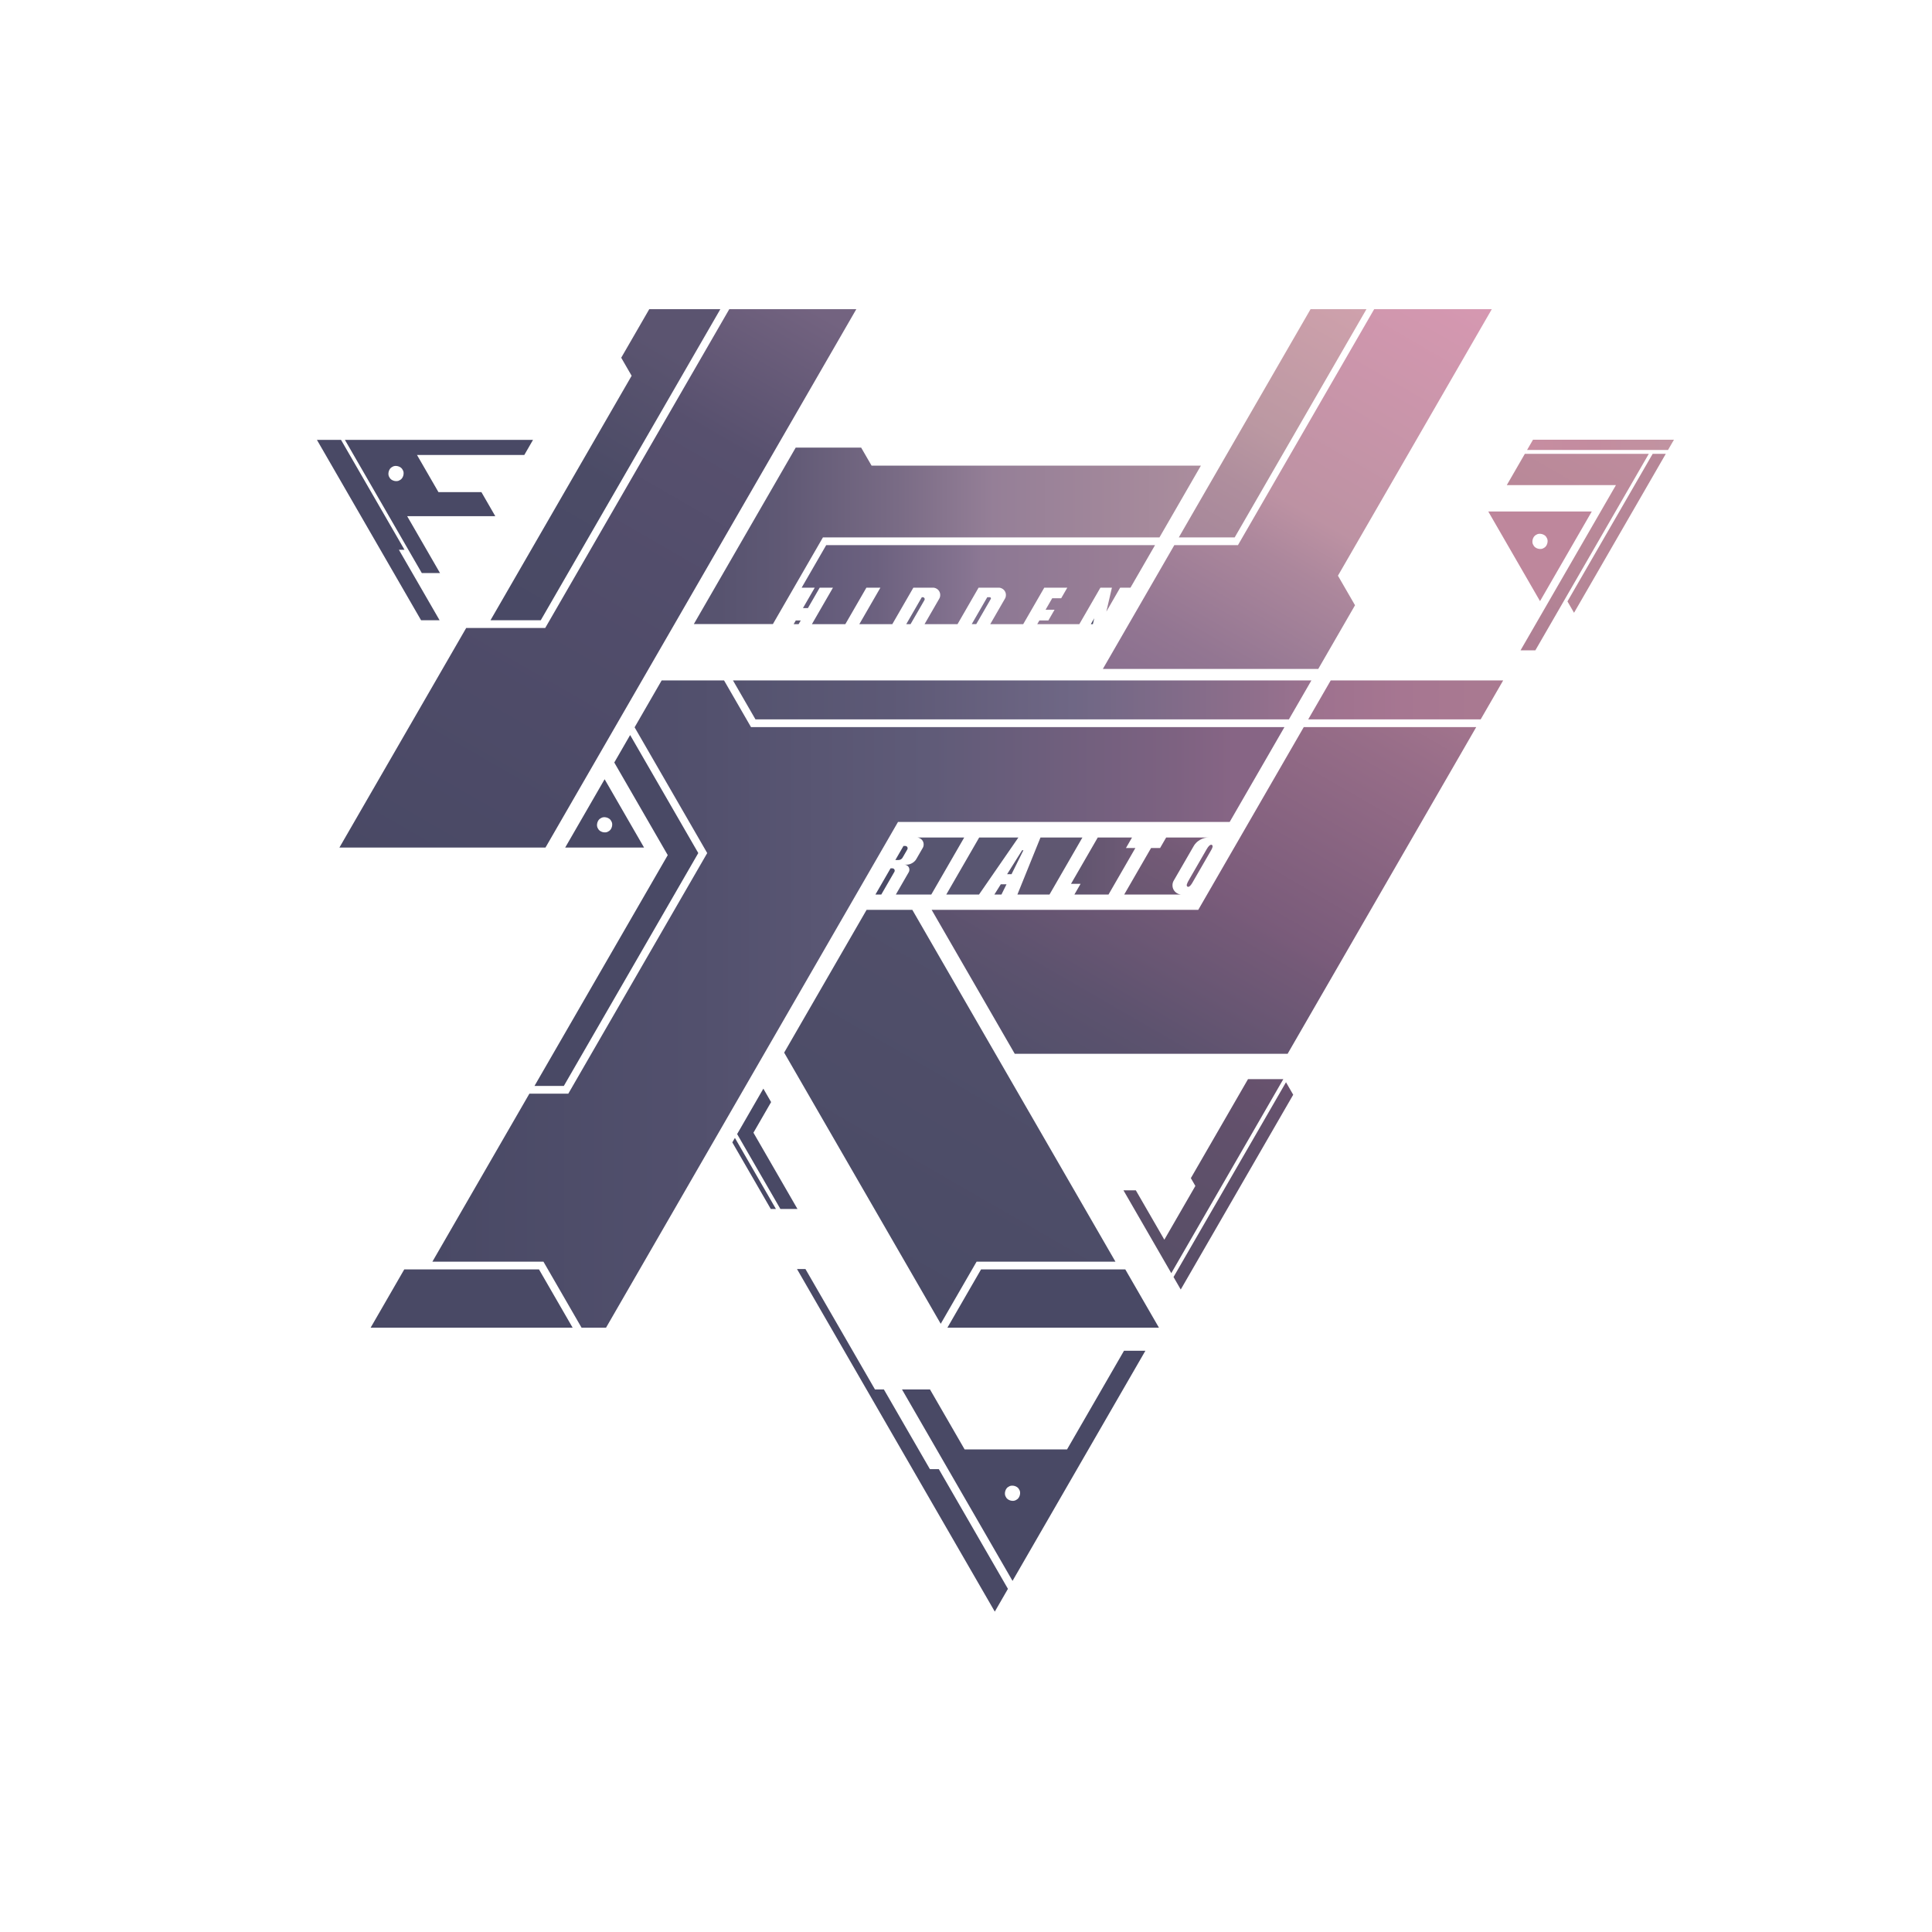 <?xml version="1.0" encoding="UTF-8"?>
<svg xmlns="http://www.w3.org/2000/svg" xmlns:xlink="http://www.w3.org/1999/xlink" viewBox="0 0 1417.2 1417.2">
  <defs>
    <style>
      .cls-1 {
        fill: none;
      }

      .cls-2 {
        fill: url(#linear-gradient);
      }

      .cls-3 {
        fill: #b68697;
      }

      .cls-4 {
        fill: #be879c;
      }

      .cls-5 {
        fill: #6d6581;
      }

      .cls-6 {
        fill: #595671;
      }

      .cls-7 {
        fill: #5a556f;
      }

      .cls-8 {
        fill: #575570;
      }

      .cls-9 {
        fill: #494965;
      }

      .cls-10 {
        fill: #5f5771;
      }

      .cls-11 {
        fill: #5f5a73;
      }

      .cls-12 {
        fill: #795d7b;
      }

      .cls-13 {
        fill: #7c6f8c;
      }

      .cls-14 {
        fill: url(#linear-gradient-8);
      }

      .cls-15 {
        fill: url(#linear-gradient-9);
      }

      .cls-16 {
        fill: url(#linear-gradient-3);
      }

      .cls-17 {
        fill: url(#linear-gradient-4);
      }

      .cls-18 {
        fill: url(#linear-gradient-2);
      }

      .cls-19 {
        fill: url(#linear-gradient-6);
      }

      .cls-20 {
        fill: url(#linear-gradient-7);
      }

      .cls-21 {
        fill: url(#linear-gradient-5);
      }

      .cls-22 {
        fill: url(#linear-gradient-14);
      }

      .cls-23 {
        fill: url(#linear-gradient-15);
      }

      .cls-24 {
        fill: url(#linear-gradient-16);
      }

      .cls-25 {
        fill: url(#linear-gradient-17);
      }

      .cls-26 {
        fill: url(#linear-gradient-13);
      }

      .cls-27 {
        fill: url(#linear-gradient-12);
      }

      .cls-28 {
        fill: url(#linear-gradient-10);
      }

      .cls-29 {
        fill: url(#linear-gradient-11);
      }
    </style>
    <linearGradient id="linear-gradient" x1="508.95" y1="393.06" x2="880.91" y2="393.06" gradientUnits="userSpaceOnUse">
      <stop offset=".05" stop-color="#57536f"/>
      <stop offset=".18" stop-color="#605975"/>
      <stop offset=".4" stop-color="#796b85"/>
      <stop offset=".59" stop-color="#957f97"/>
      <stop offset="1" stop-color="#ab8d9d"/>
    </linearGradient>
    <linearGradient id="linear-gradient-2" x1="840.46" y1="665.33" x2="874.07" y2="607.11" gradientUnits="userSpaceOnUse">
      <stop offset="0" stop-color="#6a5772"/>
      <stop offset=".64" stop-color="#735a76"/>
      <stop offset="1" stop-color="#7b5e7b"/>
    </linearGradient>
    <linearGradient id="linear-gradient-3" x1="832.88" y1="918.73" x2="915.06" y2="776.4" gradientUnits="userSpaceOnUse">
      <stop offset="0" stop-color="#584f67"/>
      <stop offset=".67" stop-color="#61506b"/>
      <stop offset="1" stop-color="#68526e"/>
    </linearGradient>
    <linearGradient id="linear-gradient-4" x1="862.15" y1="943.63" x2="947.3" y2="796.15" gradientUnits="userSpaceOnUse">
      <stop offset="0" stop-color="#584e67"/>
      <stop offset=".67" stop-color="#61506b"/>
      <stop offset="1" stop-color="#68526e"/>
    </linearGradient>
    <linearGradient id="linear-gradient-5" x1="1089.44" y1="462.05" x2="1175.36" y2="313.23" gradientUnits="userSpaceOnUse">
      <stop offset="0" stop-color="#ae7e93"/>
      <stop offset=".47" stop-color="#b78797"/>
      <stop offset="1" stop-color="#be8c9d"/>
    </linearGradient>
    <linearGradient id="linear-gradient-6" x1="1120.17" y1="326.33" x2="1227.9" y2="326.33" gradientUnits="userSpaceOnUse">
      <stop offset="0" stop-color="#c78da1"/>
      <stop offset=".47" stop-color="#c38c9f"/>
      <stop offset="1" stop-color="#c194a1"/>
    </linearGradient>
    <linearGradient id="linear-gradient-7" x1="785.62" y1="635.27" x2="832.84" y2="635.27" gradientUnits="userSpaceOnUse">
      <stop offset="0" stop-color="#60556f"/>
      <stop offset=".64" stop-color="#695873"/>
      <stop offset="1" stop-color="#715c77"/>
    </linearGradient>
    <linearGradient id="linear-gradient-8" x1="367.89" y1="459.66" x2="508.85" y2="215.5" gradientUnits="userSpaceOnUse">
      <stop offset="0" stop-color="#494965"/>
      <stop offset=".46" stop-color="#4b4b66"/>
      <stop offset=".84" stop-color="#5b5470"/>
    </linearGradient>
    <linearGradient id="linear-gradient-9" x1="305.65" y1="654.45" x2="571.46" y2="194.07" gradientUnits="userSpaceOnUse">
      <stop offset="0" stop-color="#494965"/>
      <stop offset=".55" stop-color="#524d6b"/>
      <stop offset=".75" stop-color="#57506e"/>
      <stop offset=".97" stop-color="#736380"/>
    </linearGradient>
    <linearGradient id="linear-gradient-10" x1="773.69" y1="789.94" x2="962.08" y2="463.64" gradientUnits="userSpaceOnUse">
      <stop offset="0" stop-color="#53506b"/>
      <stop offset=".16" stop-color="#5c526e"/>
      <stop offset=".43" stop-color="#755a78"/>
      <stop offset=".46" stop-color="#795b7a"/>
      <stop offset=".87" stop-color="#976d88"/>
      <stop offset="1" stop-color="#a2748d"/>
    </linearGradient>
    <linearGradient id="linear-gradient-11" x1="642.12" y1="943.38" x2="768.39" y2="724.66" gradientUnits="userSpaceOnUse">
      <stop offset="0" stop-color="#4a4b66"/>
      <stop offset="1" stop-color="#514f6a"/>
    </linearGradient>
    <linearGradient id="linear-gradient-12" x1="317.18" y1="736.51" x2="942.19" y2="736.51" gradientUnits="userSpaceOnUse">
      <stop offset="0" stop-color="#494965"/>
      <stop offset=".31" stop-color="#52506d"/>
      <stop offset=".58" stop-color="#5f5b78"/>
      <stop offset=".87" stop-color="#7d6281"/>
      <stop offset=".94" stop-color="#876585"/>
    </linearGradient>
    <linearGradient id="linear-gradient-13" x1="537.67" y1="513.42" x2="961.96" y2="513.42" gradientUnits="userSpaceOnUse">
      <stop offset="0" stop-color="#54536f"/>
      <stop offset=".27" stop-color="#5d5976"/>
      <stop offset=".59" stop-color="#6f6785"/>
      <stop offset=".88" stop-color="#8d6e8b"/>
      <stop offset="1" stop-color="#9b728f"/>
    </linearGradient>
    <linearGradient id="linear-gradient-14" x1="959.63" y1="513.42" x2="1102.63" y2="513.42" gradientUnits="userSpaceOnUse">
      <stop offset="0" stop-color="#9d718e"/>
      <stop offset=".47" stop-color="#a67691"/>
      <stop offset="1" stop-color="#aa7a91"/>
    </linearGradient>
    <linearGradient id="linear-gradient-15" x1="868.25" y1="524.89" x2="1053.84" y2="203.43" gradientUnits="userSpaceOnUse">
      <stop offset="0" stop-color="#8a708f"/>
      <stop offset=".13" stop-color="#937692"/>
      <stop offset=".36" stop-color="#ac879c"/>
      <stop offset=".47" stop-color="#bd92a3"/>
      <stop offset="1" stop-color="#d698b1"/>
    </linearGradient>
    <linearGradient id="linear-gradient-16" x1="588.02" y1="428.85" x2="847.25" y2="428.85" gradientUnits="userSpaceOnUse">
      <stop offset=".05" stop-color="#635b7a"/>
      <stop offset=".21" stop-color="#6c617f"/>
      <stop offset=".46" stop-color="#857390"/>
      <stop offset=".51" stop-color="#8c7894"/>
      <stop offset="1" stop-color="#9d7f96"/>
    </linearGradient>
    <linearGradient id="linear-gradient-17" x1="880.07" y1="403.08" x2="986.98" y2="217.92" gradientUnits="userSpaceOnUse">
      <stop offset="0" stop-color="#a6879a"/>
      <stop offset=".26" stop-color="#af8e9d"/>
      <stop offset=".47" stop-color="#bb98a2"/>
      <stop offset="1" stop-color="#cfa1ac"/>
    </linearGradient>
  </defs>
  <g id="SIMPLE_COLOR" data-name="SIMPLE COLOR">
    <g>
      <polygon class="cls-7" points="738.75 641.27 741.99 641.27 750.71 623.69 749.77 623.69 738.75 641.27"/>
      <polygon class="cls-9" points="292.61 403.28 296.71 403.28 250.17 322.68 232.49 322.68 308.88 454.98 322.46 454.98 292.61 403.28"/>
      <polygon class="cls-7" points="734.59 656.19 738.31 648.68 734.11 648.68 729.4 656.19 734.59 656.19"/>
      <polygon class="cls-6" points="747.03 614.34 718.28 614.34 694.12 656.19 718.14 656.19 747.03 614.34"/>
      <polygon class="cls-2" points="583.69 328.33 508.95 457.79 566.94 457.79 603.65 394.2 850.52 394.2 880.91 341.56 639.33 341.56 631.69 328.33 583.69 328.33"/>
      <polygon class="cls-9" points="559.95 798.57 565.64 808.42 552.68 830.88 584.97 886.82 572.44 886.82 540.72 831.88 559.95 798.57"/>
      <path class="cls-18" d="M824.63,656.19h42.23c-2.29,.07-4.81-1.39-5.89-3.4-1.21-1.94-1.21-4.86,0-6.8l14.59-25.26c2.03-3.78,6.76-6.51,11.05-6.38h-31.19l-4.45,7.71h-6.62l-19.71,34.14Z"/>
      <path class="cls-9" d="M824.5,990.84l-41.78,72.37h-75.13l-25.4-43.99h-20.54l81.08,140.43,97.46-168.81h-15.69Zm-78.98,109.35c-2.24,1.62-6.5,.47-7.63-2.04-1.62-2.24-.47-6.5,2.04-7.63,2.24-1.62,6.5-.47,7.63,2.04,1.62,2.24,.47,6.5-2.04,7.63Z"/>
      <polygon class="cls-9" points="688.67 1077.68 682.12 1077.68 648.36 1019.21 641.82 1019.21 590.83 930.89 584.63 930.89 729.72 1182.19 739.36 1165.48 688.67 1077.68"/>
      <polygon class="cls-16" points="915.47 791.59 941.37 791.59 859.19 933.92 824.11 873.16 833.18 873.16 854.09 909.37 876.85 869.94 873.54 864.21 915.47 791.59"/>
      <polygon class="cls-17" points="943.33 793.86 948.62 803.03 866.12 945.92 860.83 936.75 943.33 793.86"/>
      <path class="cls-4" d="M1091.71,375.21l37.96,65.75,37.96-65.75h-75.92Zm40.75,26.75c-2.24,1.62-6.5,.47-7.63-2.04-1.62-2.24-.48-6.5,2.04-7.63,2.24-1.62,6.5-.47,7.63,2.04,1.61,2.24,.47,6.5-2.04,7.63Z"/>
      <polygon class="cls-21" points="1126.25 477.03 1115.39 477.03 1185.35 355.85 1105.29 355.85 1118.53 332.92 1209.45 332.92 1126.25 477.03"/>
      <polygon class="cls-3" points="1154.62 449.5 1149.8 441.15 1212.29 332.92 1221.92 332.92 1154.62 449.5"/>
      <polygon class="cls-19" points="1227.9 322.57 1223.56 330.08 1120.17 330.08 1124.51 322.57 1227.9 322.57"/>
      <path class="cls-9" d="M390.97,322.68H253.01l56.39,97.66h13.36l-24.08-41.7h64.64l-10.19-17.66h-31.51l-15.74-27.26h78.73l6.37-11.04Zm-97.68,29.51c-2.24,1.62-6.5,.47-7.63-2.04-1.62-2.24-.47-6.5,2.04-7.63,2.24-1.62,6.5-.47,7.63,2.04,1.62,2.24,.47,6.5-2.04,7.63Z"/>
      <polygon class="cls-9" points="537.19 837.99 539.08 834.71 569.17 886.82 565.38 886.82 537.19 837.99"/>
      <path class="cls-12" d="M872.6,644.65c-2.22,3.72-2.37,4.85-1.8,5.5,.56,.65,1.82,.84,3.83-2.6l13.47-23.34c.83-1.44,1.66-2.88,1.31-3.87-.35-.99-1.89-1.53-4.23,2.52l-12.58,21.79Z"/>
      <polygon class="cls-20" points="832.84 622.05 825.94 622.05 830.39 614.34 805.25 614.34 785.62 648.34 792.64 648.34 788.11 656.19 813.13 656.19 832.84 622.05"/>
      <path class="cls-13" d="M726.79,439.35c.15-.24,.15-.61,0-.85-.14-.25-.45-.43-.74-.43h-1.84l-11.41,19.76h3.31l10.67-18.48Z"/>
      <polygon class="cls-10" points="769.84 656.19 746.3 656.19 763.24 614.34 794 614.34 769.84 656.19"/>
      <path class="cls-8" d="M657.12,656.19h26.01l24.16-41.85h-34.85c1.72-.05,3.61,1.04,4.42,2.55,.9,1.46,.9,3.64,0,5.1l-4.63,8.03c-1.35,2.52-4.51,4.34-7.36,4.25h-1.47c1.24-.04,2.61,.75,3.19,1.84,.65,1.05,.65,2.63,0,3.69l-9.46,16.39Z"/>
      <path class="cls-9" d="M646.45,656.19l9.63-16.68c.3-.49,.3-1.21,0-1.7-.27-.5-.9-.87-1.47-.85h-1.35l-11.1,19.23h4.29Z"/>
      <polygon class="cls-14" points="396.67 454.98 359.79 454.98 463.33 275.64 455.69 262.41 476.26 226.79 528.41 226.79 396.67 454.98"/>
      <path class="cls-9" d="M662.74,620.54l-5.96,10.31h2.33c1.14,.04,2.41-.69,2.95-1.7l3.5-6.06c.3-.49,.3-1.21,0-1.7-.27-.5-.9-.87-1.47-.85h-1.35Z"/>
      <polygon class="cls-15" points="248.97 621.72 341.97 460.65 399.94 460.65 534.96 226.79 628.14 226.79 400.13 621.72 248.97 621.72"/>
      <polygon class="cls-28" points="944.51 773 744.36 773 683.4 667.41 878.97 667.41 956.36 533.37 1082.86 533.37 944.51 773"/>
      <polygon class="cls-29" points="690.06 971.05 575.21 772.14 635.68 667.41 669.23 667.41 818.22 925.48 716.37 925.48 690.06 971.05"/>
      <path class="cls-5" d="M676.88,438.08c.48-.01,1,.29,1.23,.71,.25,.41,.25,1.01,0,1.42l-10.18,17.63h-3.15l1.57-2.72,9.84-17.04h.69Z"/>
      <polygon class="cls-27" points="444.56 973.89 426.59 973.89 398.64 925.48 317.18 925.48 388.33 802.24 416.88 802.24 518.77 625.76 465.51 533.51 485.35 499.13 531.13 499.13 550.9 533.37 942.19 533.37 902.02 602.94 658.72 602.94 444.56 973.89"/>
      <path class="cls-9" d="M443.51,571.61l-28.93,50.12h57.87l-28.93-50.12Zm2.79,38.25c-2.24,1.62-6.5,.47-7.63-2.04-1.62-2.24-.47-6.5,2.04-7.63,2.24-1.62,6.5-.47,7.63,2.04,1.62,2.24,.47,6.5-2.04,7.63Z"/>
      <polygon class="cls-9" points="450.6 559.33 489.82 627.27 392.07 796.57 413.6 796.57 512.22 625.76 462.23 539.18 450.6 559.33"/>
      <polygon class="cls-26" points="537.67 499.13 961.96 499.13 945.46 527.7 554.17 527.7 537.67 499.13"/>
      <polygon class="cls-22" points="1102.63 499.13 976.13 499.13 959.63 527.7 1086.13 527.7 1102.63 499.13"/>
      <polygon class="cls-23" points="1094.3 226.79 981.44 422.29 993.96 443.98 967 490.68 809 490.68 861.42 399.87 908.1 399.87 1008.02 226.79 1094.3 226.79"/>
      <polygon class="cls-9" points="850.12 973.89 825.44 931.15 719.64 931.15 694.97 973.89 850.12 973.89"/>
      <path class="cls-24" d="M684.32,431.08c1.81-.06,3.81,1.1,4.66,2.69,.95,1.54,.95,3.85,0,5.39l-10.78,18.68h24.18l15.45-26.76h14.68c1.81-.06,3.81,1.1,4.66,2.69,.95,1.54,.95,3.85,0,5.39l-10.78,18.68h24.18l1.57-2.72,13.88-24.04h16.89l-4.48,7.76h-6.59l-4.86,8.42h6.59l-4.54,7.86h-6.59l-1.57,2.72h30.87l1.57-2.72,13.88-24.04h8.45l-4.09,17.56,10.14-17.56h7.56l18.02-31.21h-241.21l-18.02,31.21h9.61l-8.65,14.98h3.64l8.65-14.98h9.73l-15.45,26.76h24.52l15.45-26.76h10.27l-15.45,26.76h24.18l1.57-2.72,13.88-24.04h14.35Z"/>
      <polygon class="cls-11" points="585.82 457.84 582.19 457.84 583.75 455.12 587.39 455.12 585.82 457.84"/>
      <polygon class="cls-9" points="801.66 457.84 802.67 453.53 800.18 457.84 801.66 457.84"/>
      <polygon class="cls-9" points="271.88 973.89 296.55 931.15 395.37 931.15 420.04 973.89 271.88 973.89"/>
      <polygon class="cls-25" points="905.7 394.2 1002.35 226.79 961.35 226.79 864.7 394.2 905.7 394.2"/>
    </g>
  </g>
  <g id="SIMPLE_GREY" data-name="SIMPLE GREY">
    <rect class="cls-1" width="1417.2" height="1417.2"/>
    <rect class="cls-1" y="0" width="1417.2" height="1417.2"/>
    <rect class="cls-1" y="0" width="1417.2" height="1417.2"/>
  </g>
</svg>